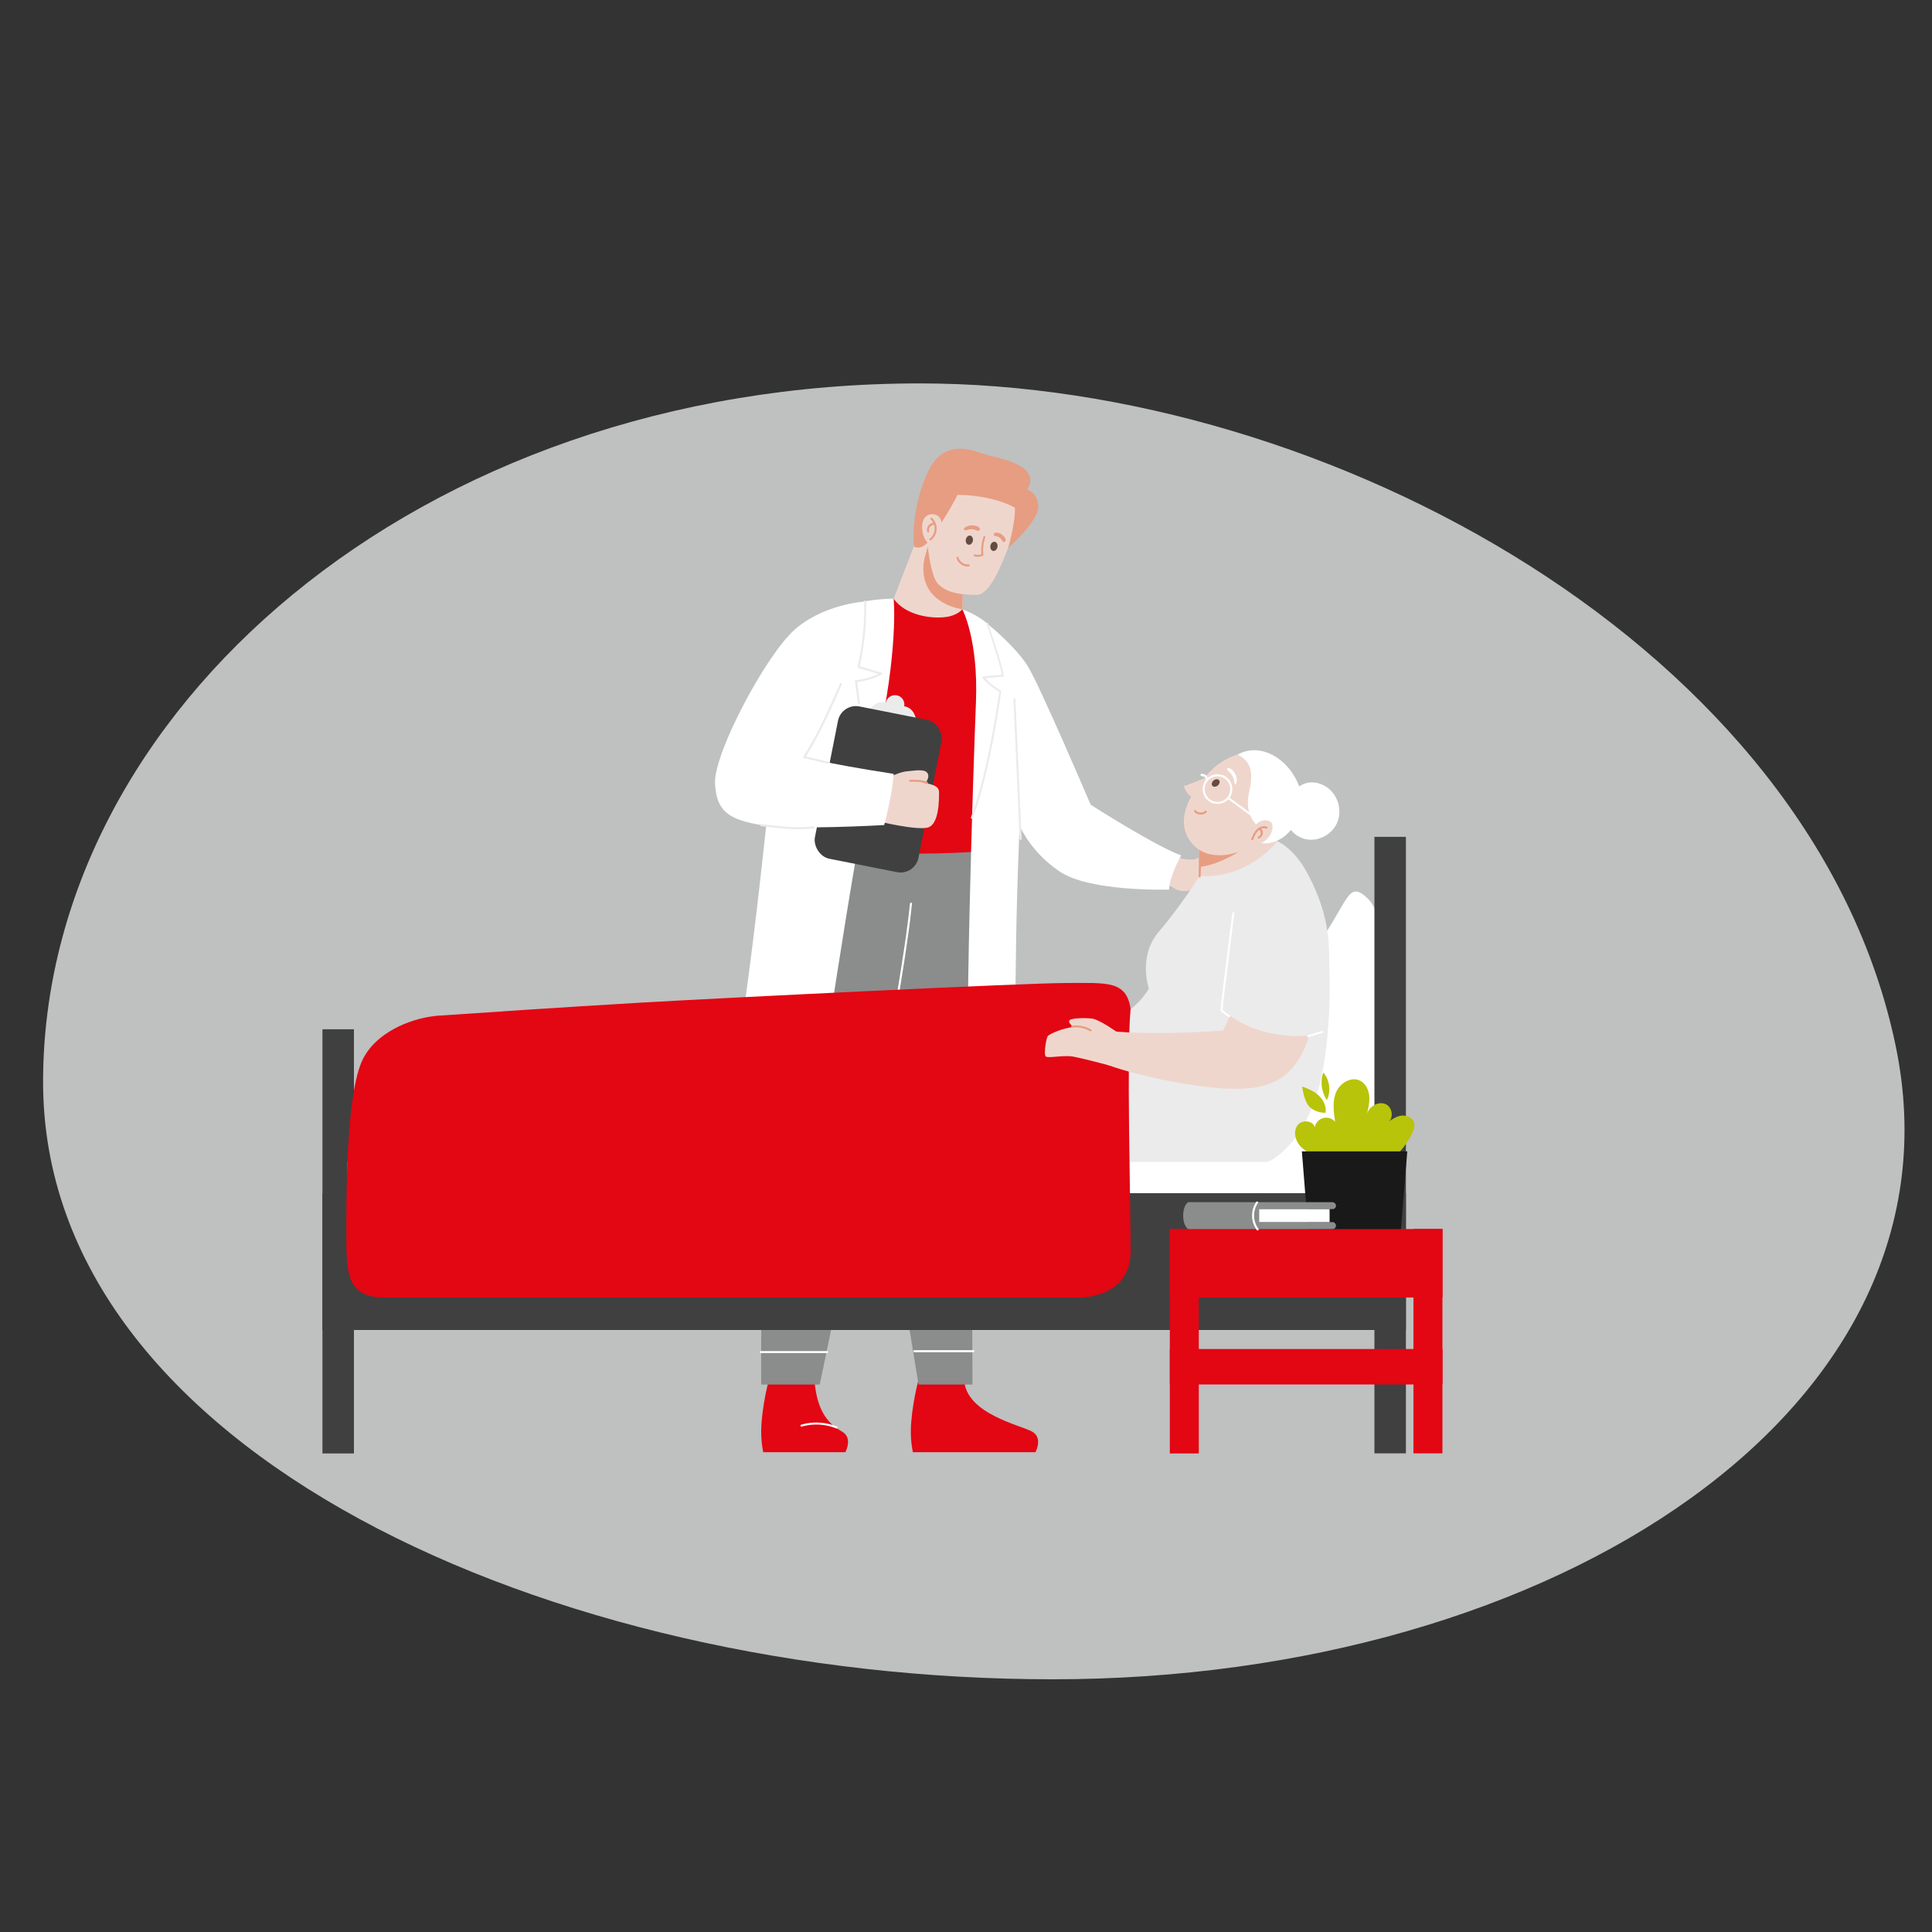 <?xml version="1.0" encoding="UTF-8"?>
<svg xmlns="http://www.w3.org/2000/svg" width="200" height="200" viewBox="0 0 200 200">
  <rect x="0" y="0" width="200" height="200" fill="#333333" stroke="none"/>
  <defs>
    <style>
      .cls-1 {
        fill: #ebebec;
      }

      .cls-2 {
        fill: #fff;
      }

      .cls-3 {
        fill: #8b8c8c;
      }

      .cls-4 {
        fill: #e30613;
      }

      .cls-5 {
        fill: #404040;
      }

      .cls-6 {
        fill: #bfc0c0;
      }

      .cls-7 {
        fill: #191919;
      }

      .cls-8 {
        fill: #efd6cd;
      }

      .cls-9 {
        fill: #b8c40a;
      }

      .cls-10 {
        fill: #e79d81;
      }

      .cls-11 {
        fill: #644c42;
      }
    </style>
  </defs>
  <g id="Ebene_1" data-name="Ebene 1">
    <path class="cls-6" d="M196.24,108.27c-8.55-41.12-58.83-68.58-101.01-68.58C43.18,39.69,4.46,73.81,4.46,112s52.48,61.84,104.53,61.84,95.03-28.18,87.25-65.57Z"></path>
  </g>
  <g id="Layer_2" data-name="Layer 2">
    <g>
      <path class="cls-2" d="M131.13,121.29s-.43-5.98,2.65-10.73c3.08-4.75.34-9.38,3.09-13.43,2.75-4.05,2.75-5.93,4.63-4.2s1.68,6.01,2.21,12.26c.54,6.26-.77,16.7-.77,16.7l-11.82-.6Z"></path>
      <g>
        <path class="cls-8" d="M123.67,88.96s-1.42.23-2.56-.67-1.77,1.52-1.77,1.52c0,0,1.1,1.68,2.45,2.27.98.43,1.88-.1,1.88-.1v-3.03Z"></path>
        <g>
          <path class="cls-4" d="M95.09,142.81s-.74,2.74-.8,5.18c-.03,1.29.21,2.34.21,2.34h12.69s.81-1.48-.34-2.13c-1.15-.65-6.78-1.82-7.03-5.27l-4.72-.12Z"></path>
          <g>
            <path class="cls-4" d="M79.6,142.81s-.74,2.74-.8,5.18c-.03,1.29.21,2.34.21,2.34h8.5s.81-1.48-.34-2.13c-1.15-.65-2.59-1.82-2.85-5.27l-4.72-.12Z"></path>
            <path class="cls-2" d="M82.99,147.68c1.18-.34,2.45-.27,3.59.19.13.05.18-.15.06-.2-1.17-.47-2.49-.54-3.7-.19-.13.04-.08.24.06.2h0Z"></path>
          </g>
          <path class="cls-3" d="M95.1,143.33h5.57s-.16-34.13.21-45.57c.36-10.88,0-14.68,0-14.68h-10.37s-.34,8.26-.71,17.55c-.37,9.28,5.29,42.7,5.29,42.7Z"></path>
          <path class="cls-3" d="M84.86,143.33s8.4-40.27,9.43-46.66c1.03-6.39-1.44-13.59-1.44-13.59h-7.94s-3.05.9-4.69,18.68c-1.61,17.43-1.42,41.57-1.42,41.57h6.06Z"></path>
          <path class="cls-2" d="M78.76,140.07h6.86c.14,0,.14-.21,0-.21h-6.86c-.14,0-.14.21,0,.21h0Z"></path>
          <path class="cls-2" d="M94.66,139.98c1.59,0,3.17,0,4.76,0h1.34c.14,0,.14-.21,0-.21h-6.1c-.14,0-.14.21,0,.21h0Z"></path>
          <path class="cls-2" d="M90.84,115.27c.03-.13.05-.26.08-.4.07-.37.14-.74.21-1.12.11-.57.21-1.13.32-1.7.13-.72.27-1.44.4-2.16.15-.83.3-1.67.45-2.5.16-.91.32-1.82.47-2.73s.32-1.87.47-2.81.3-1.85.44-2.78c.13-.88.26-1.75.38-2.63.11-.79.21-1.58.29-2.37.02-.17.04-.34.06-.52.01-.14-.2-.13-.21,0-.08.76-.17,1.51-.27,2.27-.11.86-.23,1.72-.36,2.57-.14.92-.28,1.84-.43,2.76-.15.94-.31,1.88-.46,2.82-.15.91-.31,1.83-.47,2.74-.15.86-.3,1.71-.46,2.57-.14.75-.27,1.5-.41,2.25-.11.61-.22,1.21-.34,1.82-.08.42-.16.84-.24,1.26-.04.19-.08.39-.11.58,0,0,0,.02,0,.02-.03.13.18.19.2.06h0Z"></path>
          <path class="cls-4" d="M102.04,88.09s-15.71,1.41-19.84-2.16c4.11-13.27,4.33-19.78,5.6-21.52s4.72-2.43,4.72-2.43l7.11,1.09s3.76,2.85,3.76,6.94-1.34,18.08-1.34,18.08Z"></path>
          <path class="cls-2" d="M92.51,61.98s.55,5.19-1.78,15.59c-2.33,10.41-6.49,39.19-6.49,39.19,0,0-6.42-.3-8.92-1.29,3.43-20.23,4.32-35.93,5.48-41.69,1.16-5.76,4.92-9.64,6.47-10.72s5.23-1.09,5.23-1.09Z"></path>
          <path class="cls-2" d="M99.62,63.07s1.67,3.13,1.41,9.61c-.26,6.49-1.27,36.51-.69,43.64l4.77.45s-.17-16.86.35-28.89c.52-12.03-1.02-19.74-2.09-21.9-.97-1.98-3.76-2.9-3.76-2.9Z"></path>
          <path class="cls-8" d="M99.7,59.24s-.04,1.65-.07,3.83c0,0-.52.65-1.69.8-1.65.22-4.24-.21-5.43-1.89l2.9-7.49.71,1.9.66,1.78,2.92,1.07Z"></path>
          <path class="cls-10" d="M99.7,59.24s-.04,1.65-.07,3.83c0,0-4.05-.46-4.05-4.21,0-.85.29-1.66.54-2.47l.66,1.78,2.92,1.07Z"></path>
          <path class="cls-8" d="M105.63,53.1c-.09.94-.6,1.82-1.02,2.94-.92,2.51-2.16,5.54-3.49,5.54s-3.03-.1-4.01-1.13c-.83-.88-1.11-4.31-1.11-4.31-.43-1.79-.84-2.87-.73-4,.28-3.04,2.33-5.33,5.37-5.05s5.27,2.97,4.99,6.01Z"></path>
          <ellipse class="cls-11" cx="100.35" cy="55.91" rx=".48" ry=".37" transform="translate(27.04 144.36) rotate(-79.47)"></ellipse>
          <ellipse class="cls-11" cx="102.9" cy="56.56" rx=".48" ry=".37" transform="translate(28.48 147.39) rotate(-79.47)"></ellipse>
          <path class="cls-10" d="M101.81,55.56c-.2.6-.28,1.25-.21,1.88l.05-.09c-.23.11-.48.12-.72.04-.13-.04-.19.16-.06.2.29.09.6.07.88-.06.03-.01.06-.06.05-.09-.07-.62,0-1.24.2-1.82.04-.13-.16-.19-.2-.06h0Z"></path>
          <path class="cls-10" d="M99.02,57.76c.13.54.69.94,1.25.88.06,0,.11-.04.11-.11,0-.05-.05-.11-.11-.11-.47.05-.93-.26-1.05-.72-.03-.13-.24-.08-.2.06h0Z"></path>
          <path class="cls-10" d="M97.41,54.19s.99-1.52,1.71-2.96c2.58,0,4.96.72,5.94,1.34.08,1.45-.7,4.17-.7,4.17,0,0,3.19-2.83,3.12-4.33-.07-1.5-1.18-1.73-1.18-1.73,0,0,.98-1.18-.29-2.16s-3.1-1.14-4.9-1.76c-1.8-.62-3.72-.42-4.83,1.67-1.12,2.09-1.88,5.25-1.67,8.14,1.25.77,2.81-2.37,2.81-2.37Z"></path>
          <g>
            <path class="cls-8" d="M97.11,53.43c-.34-.27-.88-.27-1.22,0-.38.31-.47.87-.42,1.36.03.39.13.78.34,1.11s.53.6.92.69l.64-1.99c.2-.39.08-.91-.26-1.19Z"></path>
            <g>
              <path class="cls-10" d="M96.35,53.77c.28.27.43.65.4,1.04s-.22.73-.51.96c-.11.09.05.24.15.15.33-.27.54-.68.57-1.11s-.15-.88-.47-1.19c-.1-.1-.25.05-.15.15h0Z"></path>
              <path class="cls-10" d="M96.18,55c-.04-.16,0-.33.1-.46.04-.05.1-.1.16-.14s.15-.06.21-.07c.06,0,.11-.05.11-.11,0-.05-.05-.11-.11-.11-.22.02-.42.12-.55.3s-.18.42-.12.63c.01.06.08.09.13.07s.09-.07.07-.13h0Z"></path>
            </g>
          </g>
          <path class="cls-2" d="M102.6,64.89s2.58,2.13,3.79,4.06,6.52,14.36,6.52,14.36c0,0,6.71,4.29,9.36,5.24-1.35,2.51-1.23,3.54-1.23,3.54,0,0-8.22.26-11.34-1.87-4.15-2.82-5.03-6.63-5.91-9.78-.88-3.15-1.2-15.55-1.2-15.55Z"></path>
          <path class="cls-1" d="M105.76,86.85c-.08-1.89-.17-3.77-.25-5.66-.08-1.88-.17-3.75-.25-5.63l-.14-3.18c0-.14-.22-.14-.21,0,.08,1.89.17,3.77.25,5.66.08,1.88.17,3.75.25,5.63l.14,3.18c0,.14.22.14.21,0h0Z"></path>
          <path class="cls-10" d="M99.97,54.91c.11-.04.22-.07.34-.1.1-.02.2-.03.32-.02.11,0,.19.02.3.06.03,0,.05.02.08.03-.02,0,.01,0,.02,0,.01,0,.03.01.04.02.03.02.07.03.11.04.03,0,.06,0,.09,0,.08,0-.03,0,.03,0,.12,0,.18-.13.13-.23.01.03-.02-.04-.01-.03-.01-.03-.03-.05-.05-.07-.03-.03-.07-.05-.1-.07-.07-.04-.14-.06-.22-.09-.14-.04-.28-.06-.42-.07-.29,0-.57.08-.8.26-.12.09,0,.31.15.25h0Z"></path>
          <path class="cls-10" d="M103.01,55.48c.09.02.18.04.27.07.01,0,.02,0,.03.01.04.01-.03-.01,0,0,.02,0,.04.02.06.03.04.02.08.05.12.08.03.02-.02-.02,0,0,0,0,.02.01.03.02.02.02.03.03.05.05s.03.03.05.05c0,0,.01.02.02.03.02.02-.03-.03,0,0,.03.04.06.08.08.12.04.06.08.11.14.15.09.06.21,0,.23-.1.04-.14-.02-.28-.11-.39s-.17-.19-.28-.27c-.19-.14-.46-.24-.7-.18-.17.04-.17.3,0,.34h0Z"></path>
          <g>
            <g>
              <rect class="cls-1" x="89.92" y="72.91" width="4.91" height="2.81" rx="1.38" ry="1.38" transform="translate(16.21 -16.55) rotate(11.21)"></rect>
              <circle class="cls-1" cx="92.65" cy="72.93" r=".97"></circle>
            </g>
            <rect class="cls-5" x="85.44" y="73.68" width="10.93" height="16.07" rx="1.89" ry="1.89" transform="translate(17.63 -16.12) rotate(11.21)"></rect>
          </g>
          <path class="cls-1" d="M89.46,62.28c.04,1.76-.09,3.53-.39,5.26-.09.5-.19.99-.3,1.48-.01.06.02.11.07.13.78.23,1.56.46,2.35.69l-.03-.19c-.8.41-1.67.67-2.56.76-.07,0-.11.06-.1.13.12.75.22,1.5.31,2.25.02.13.23.14.21,0-.09-.77-.19-1.54-.31-2.31l-.1.13c.93-.09,1.83-.36,2.67-.79.08-.04.06-.17-.03-.19-.78-.23-1.56-.46-2.35-.69l.07.13c.4-1.74.64-3.51.69-5.29.02-.5.02-1.01,0-1.51,0-.14-.22-.14-.21,0h0Z"></path>
          <path class="cls-1" d="M102.13,64.58c.46,1.43.97,2.85,1.35,4.3.1.36.18.72.25,1.09l.1-.13c-.68.06-1.35.12-2.03.18-.09,0-.14.11-.08.18.51.58,1.11,1.07,1.79,1.45l-.05-.12c-.23,1.51-.47,3.02-.75,4.52-.35,1.86-.74,3.71-1.24,5.53-.28,1.03-.59,2.04-.96,3.04-.05.13.16.18.2.06.66-1.8,1.15-3.65,1.57-5.52.39-1.74.72-3.49,1.01-5.25.13-.77.25-1.54.36-2.32,0-.05,0-.1-.05-.12-.66-.37-1.25-.85-1.74-1.42l-.08.18c.68-.06,1.35-.12,2.03-.18.07,0,.12-.06.1-.13-.28-1.39-.74-2.73-1.18-4.07-.14-.44-.29-.88-.43-1.32-.04-.13-.25-.07-.2.06h0Z"></path>
          <path class="cls-8" d="M91.73,80.87s2.59-.03,3.52.11,1.96.28,1.96,1.02.02,3.32-1.15,3.66-5.33-.68-5.33-.68l1-4.12Z"></path>
          <path class="cls-8" d="M91.21,80.92s1.59-.97,2.64-1.07,1.98-.28,2.21.27-.57,1.51-1.23,1.56-3.62-.76-3.62-.76Z"></path>
          <path class="cls-2" d="M89.47,62.28s-4.3.26-7.28,2.97-8.28,12.7-8.17,15.8c.11,3.09,1.64,3.81,4.77,4.36s12.74,0,12.74,0c0,0,.85-3.09.98-5.3-7.55-1.16-9.47-1.81-9.47-1.81,0,0,4.29-7.09,5.01-8.91.72-1.82,1.42-7.11,1.42-7.11Z"></path>
          <path class="cls-10" d="M94.23,80.93c.57-.03,1.17,0,1.71.21.13.05.18-.16.06-.2-.55-.2-1.18-.25-1.77-.21-.14,0-.14.22,0,.21h0Z"></path>
          <path class="cls-1" d="M86.96,70.75c-.44,1.01-.89,2.03-1.36,3.03s-.94,1.96-1.47,2.91c-.31.55-.62,1.09-.96,1.63-.04.06,0,.14.06.16.83.21,1.67.39,2.5.58.13.03.19-.17.06-.2-.83-.19-1.67-.37-2.5-.58l.06.16c.59-.94,1.13-1.9,1.63-2.89.49-.97.95-1.95,1.4-2.95.26-.58.51-1.15.76-1.73.05-.12-.13-.23-.18-.11h0Z"></path>
          <path class="cls-1" d="M78.79,85.52c1.39.16,2.78.36,4.18.32.42,0,.85-.04,1.27-.08.13-.01.14-.23,0-.21-.72.07-1.45.1-2.17.07-.67-.02-1.34-.09-2.01-.17-.42-.05-.84-.1-1.27-.15-.14-.02-.13.2,0,.21h0Z"></path>
        </g>
        <g>
          <g>
            <path class="cls-8" d="M129.06,89.84c-.08.29-.42.41-.72.48-.5.12-1.01.23-1.52.33-1.3.26-2.61.45-3.93.59-.04,0-.07,0-.11,0,.08-.3.19-.68.38-1.16.14-.36-.19-.46.03-.94,2.04-.89,3.64-.65,5.12-.15.2.07.39.14.54.28.15.14.25.35.19.55Z"></path>
            <path class="cls-8" d="M126.83,90.65s-.02.01-.03.02c-.69.44-1.19.35-1.85.73-.48.27-1.36.81-2.28.66,0-.14.02-.4.13-.81.08-.3.19-.68.38-1.16.07.04.13.07.2.12,0,0,1.17-.43,2.13-.38.94.06,1.95.4,1.33.83Z"></path>
          </g>
          <path class="cls-10" d="M124.21,90.15c.68-.2,1.38-.27,2.09-.21.14.01.14-.2,0-.21-.72-.06-1.45.01-2.14.21-.13.04-.08.24.06.2h0Z"></path>
        </g>
      </g>
      <path class="cls-1" d="M124.19,90.69s-2.08,3.26-4.25,5.79-1.01,5.86-1.01,5.86c0,0-1.74,3.18-5.14,3.4-1.09,3.76,1.3,16.21,1.3,16.21,0,0,6.29,1.01,11.72,0,5.43-1.01,7.99-4.02,9.48-8.61,1.71-5.28,1.58-14.54.85-17.87-.72-3.33-2.27-7.08-4.89-8.38s-8.07,3.6-8.07,3.6Z"></path>
      <rect class="cls-5" x="33.38" y="123.51" width="112.16" height="14.17"></rect>
      <rect class="cls-5" x="33.38" y="106.55" width="3.26" height="43.91"></rect>
      <rect class="cls-5" x="142.28" y="86.63" width="3.26" height="63.82"></rect>
      <rect class="cls-2" x="35.98" y="120.28" width="106.11" height="3.23"></rect>
      <g>
        <path class="cls-2" d="M133.86,82.11c.34-.63,1.03-1.05,1.75-1.11s1.44.21,1.99.68c.97.83,1.33,2.31.82,3.49s-1.85,1.93-3.11,1.73c-1.26-.2-2.31-1.37-2.34-2.65"></path>
        <path class="cls-8" d="M132.26,87.08c-1.18,1.45-4.09,3.87-8.07,3.6-.03-.31-.05-.62-.06-.93-.04-1.28.06-2.4.06-2.4l1.61-.73,3.71-1.69,2.74,2.15Z"></path>
        <path class="cls-10" d="M128.19,88.21s-2.15,1.36-4.06,1.54c-.04-1.28.06-2.4.06-2.4l1.61-.73c.59.22,1.05.4,1.13.44.24.12,1.25,1.16,1.25,1.16Z"></path>
        <path class="cls-8" d="M131.27,86.51c1.95-1.62,2.26-4.48.68-6.39-1.16-1.4-2.15-2.48-3.83-2.01,0,0-1.33.32-2.57,1.48-1.85,1.73-4.27,5.17-2.21,7.66s5.98.88,7.94-.74Z"></path>
        <ellipse class="cls-11" cx="125.85" cy="81.05" rx=".45" ry=".34" transform="translate(-22.64 99.99) rotate(-40.05)"></ellipse>
        <path class="cls-2" d="M130.03,85.34s-1.2-1.08-.75-3.18.38-3.22-1.15-4.05c2.27-1.29,5.26.34,6.36,3.29s-1.51,6.66-4.41,5.76c.09-1.21-.05-1.82-.05-1.82Z"></path>
        <path class="cls-8" d="M124.7,80.55s-1.8.76-2.15.82c.37,1.13,1.01,1.2,1.01,1.2l1.06-1.13.08-.89Z"></path>
        <path class="cls-2" d="M127.97,81.11c.09-.25.08-.51,0-.76s-.23-.49-.43-.66c-.1-.08-.21-.16-.35-.18-.06,0-.14.01-.16.08-.02.08.04.14.09.19.08.09.17.16.26.25s.14.18.2.29c.12.23.19.5.21.76,0,.11.15.13.19.03h0Z"></path>
        <path class="cls-2" d="M124.5,81.56c-.05.63.31,1.26.89,1.52s1.3.14,1.75-.33.56-1.18.27-1.75c-.28-.57-.92-.92-1.55-.84-.73.08-1.29.68-1.36,1.41-.01.14.2.14.21,0,.05-.55.45-1.02.98-1.16s1.12.07,1.44.53.3,1.09-.03,1.54-.92.64-1.45.48c-.6-.18-.99-.77-.94-1.39.01-.14-.2-.14-.21,0Z"></path>
        <path class="cls-10" d="M123.63,84.03c.31.37.92.4,1.27.07.1-.09-.05-.24-.15-.15-.27.25-.74.21-.97-.07-.04-.04-.11-.04-.15,0-.04.04-.04.11,0,.15h0Z"></path>
        <path class="cls-2" d="M124.43,80.38s.06,0,.09,0c.02,0,0,0,0,0,0,0,.02,0,.02,0,.01,0,.03,0,.04,0s.03,0,.04.01c0,0,.03,0,0,0,0,0,.01,0,.02,0,.03.01.05.03.07.04,0,0,.02.02,0,0s0,0,.01,0c.01,0,.02.02.03.03s.02.02.03.03c0,0,.02.02,0,.01s0,0,0,0c.02.02.03.05.04.07,0,0,0,0,0,.01h0s0,0,0,.01c0,.01,0,.03.01.04.01.05.08.09.13.07.06-.02.09-.07.07-.13-.07-.28-.36-.5-.65-.47-.06,0-.11.05-.11.11,0,.05.05.11.11.11h0Z"></path>
        <path class="cls-2" d="M127.18,82.76l1.62,1.19.81.59c.21.15.55.36.47.67-.03.13.17.19.2.06.08-.32-.13-.58-.37-.76-.28-.22-.58-.43-.87-.64l-1.77-1.3c-.11-.08-.22.1-.11.18h0Z"></path>
        <g>
          <path class="cls-8" d="M131.71,85.81c.04-.19.04-.39-.04-.57-.13-.25-.44-.33-.72-.33-.64,0-1.15.64-1.31.88l-.73,1.15c.02.17.15.32.31.4.15.08.33.11.51.11.46,0,.93-.17,1.29-.46.36-.3.61-.72.7-1.18Z"></path>
          <path class="cls-10" d="M131.16,85.57c-.36-.13-.75.01-1.03.26-.3.27-.45.66-.6,1.02-.05.13.16.18.2.06.12-.32.26-.65.51-.9.22-.22.55-.34.85-.23.13.05.18-.16.06-.2h0Z"></path>
          <path class="cls-10" d="M130.36,86.78c.21-.09.34-.29.37-.51s-.1-.45-.29-.57c-.05-.03-.12,0-.15.04-.03.05-.01.11.04.15.13.08.2.24.18.39s-.12.27-.26.33c-.05.02-.06.1-.04.15.03.05.09.06.15.04h0Z"></path>
        </g>
        <path class="cls-10" d="M124.15,88.53c-.02.73-.05,1.47-.07,2.2h.21s0-.09,0-.14c0-.14-.21-.14-.21,0,0,.05,0,.09,0,.14,0,.14.21.14.21,0l.07-2.2c0-.14-.21-.14-.21,0h0Z"></path>
      </g>
      <path class="cls-4" d="M45.62,105.12c-1.5.1-2.97.48-4.33,1.13s-2.85,1.71-3.69,3.32c-1.88,3.62-1.74,15.28-1.74,18.93s.29,5.82,3.98,5.82h71.85s5.35.14,5.35-4.78-.43-20.93,0-25.08c-.43-2.99-2.46-2.7-6.66-2.7s-35.56,1.54-43.99,2.03c-8.09.47-17.63,1.12-20.78,1.34Z"></path>
      <path class="cls-8" d="M128.92,93.22s.36,8.54-2.32,13.46c-7.31.51-11.21.14-11.87,0s-1.16,2.68-.65,3.26,10.65,3.33,15.56,2.68,5.61-4.41,6.8-8.32,1.34-9.69-.63-11.07-5.73-1.45-6.89,0Z"></path>
      <path class="cls-1" d="M128.19,92.71s-.73,9.83-1.45,11.91c2.32,2.27,7.24,3.21,9.91,2.27,1.45-7.38,1.27-11.2-.85-15.58-4.21-.55-7.61,1.4-7.61,1.4Z"></path>
      <path class="cls-2" d="M127.33,105.1c-.3-.15-.56-.37-.8-.6l.03.08c.08-1.08.23-2.16.37-3.23.18-1.46.36-2.91.54-4.37.1-.82.2-1.64.31-2.45.02-.14-.2-.13-.21,0-.22,1.72-.43,3.45-.65,5.17-.11.86-.21,1.72-.32,2.58-.08.68-.18,1.36-.23,2.04,0,.08-.02.17-.02.25,0,.07.06.11.11.16.23.21.48.42.76.56.12.06.23-.12.11-.18h0Z"></path>
      <path class="cls-2" d="M135.45,107.36l1.45-.43c.13-.04.08-.24-.06-.2l-1.45.43c-.13.04-.08.24.06.2h0Z"></path>
      <path class="cls-2" d="M131.37,120.39h10.27c.14,0,.14-.21,0-.21h-10.27c-.14,0-.14.21,0,.21h0Z"></path>
      <path class="cls-8" d="M115.55,106.79s-1.76-1.27-2.52-1.35-2.36-.08-2.36.28.76.85,1.2,1.07,1.98.84,2.21.81,1.47-.81,1.47-.81Z"></path>
      <path class="cls-8" d="M115.13,107.04s-2.96-.81-4.01-.72-2.5.71-2.66.94-.44,1.91-.2,2.11,1.8-.16,2.77,0,3.83.93,3.83.93l.28-3.26Z"></path>
      <path class="cls-10" d="M110.98,106.37c.64-.07,1.3.05,1.86.38.12.07.23-.12.11-.18-.59-.34-1.29-.48-1.97-.4-.13.02-.14.23,0,.21h0Z"></path>
      <rect class="cls-4" x="121.1" y="127.23" width="28.23" height="7.09"></rect>
      <rect class="cls-4" x="121.1" y="139.65" width="28.23" height="3.67"></rect>
      <rect class="cls-4" x="121.1" y="127.23" width="3" height="23.23"></rect>
      <rect class="cls-4" x="146.33" y="127.23" width="3" height="23.23" transform="translate(295.65 277.68) rotate(-180)"></rect>
      <g>
        <g>
          <path class="cls-9" d="M136.23,119.74c-.65-.33-1.32-.68-1.76-1.26s-.58-1.46-.12-2.03,1.58-.46,1.75.25c.07-.45.43-.84.87-.96s.94.03,1.24.38c-.15-1.02-.3-2.1.1-3.05s1.56-1.66,2.48-1.2c.57.28.88.92.95,1.55s-.08,1.26-.23,1.88c.25-.78,1.18-1.33,1.93-1s.88,1.59.14,1.94c.44-.32.89-.65,1.43-.74s1.16.14,1.35.65c.14.38,0,.81-.18,1.18-.63,1.34-1.67,2.49-2.95,3.24"></path>
          <path class="cls-9" d="M136.52,113.41c-.48-.45-1.11-.72-1.73-.93.11.65.24,1.31.59,1.87s1.18.87,1.84.84c.11-.65-.21-1.32-.7-1.77Z"></path>
          <path class="cls-9" d="M137.35,113.89c-.52-.81-.73-1.97-.36-2.86.67.77.81,1.95.36,2.86"></path>
        </g>
        <polygon class="cls-7" points="140.22 119.19 134.77 119.19 135.41 127.23 140.22 127.23 145.03 127.23 145.68 119.19 140.22 119.19"></polygon>
      </g>
      <g>
        <rect class="cls-3" x="129.83" y="126.51" width="8.47" height=".72" rx=".35" ry=".35"></rect>
        <rect class="cls-3" x="129.83" y="124.45" width="8.47" height=".72" rx=".35" ry=".35"></rect>
        <path class="cls-3" d="M122.99,124.45s-.51.31-.51,1.39.51,1.39.51,1.39h7.34v-2.78h-7.34Z"></path>
        <rect class="cls-2" x="130.34" y="125.17" width="7.3" height="1.34"></rect>
        <path class="cls-2" d="M130.04,124.43c-.59.87-.57,2.05.06,2.9.08.11.27,0,.18-.11-.59-.79-.61-1.87-.06-2.69.08-.11-.11-.22-.18-.11h0Z"></path>
      </g>
    </g>
  </g>
</svg>
